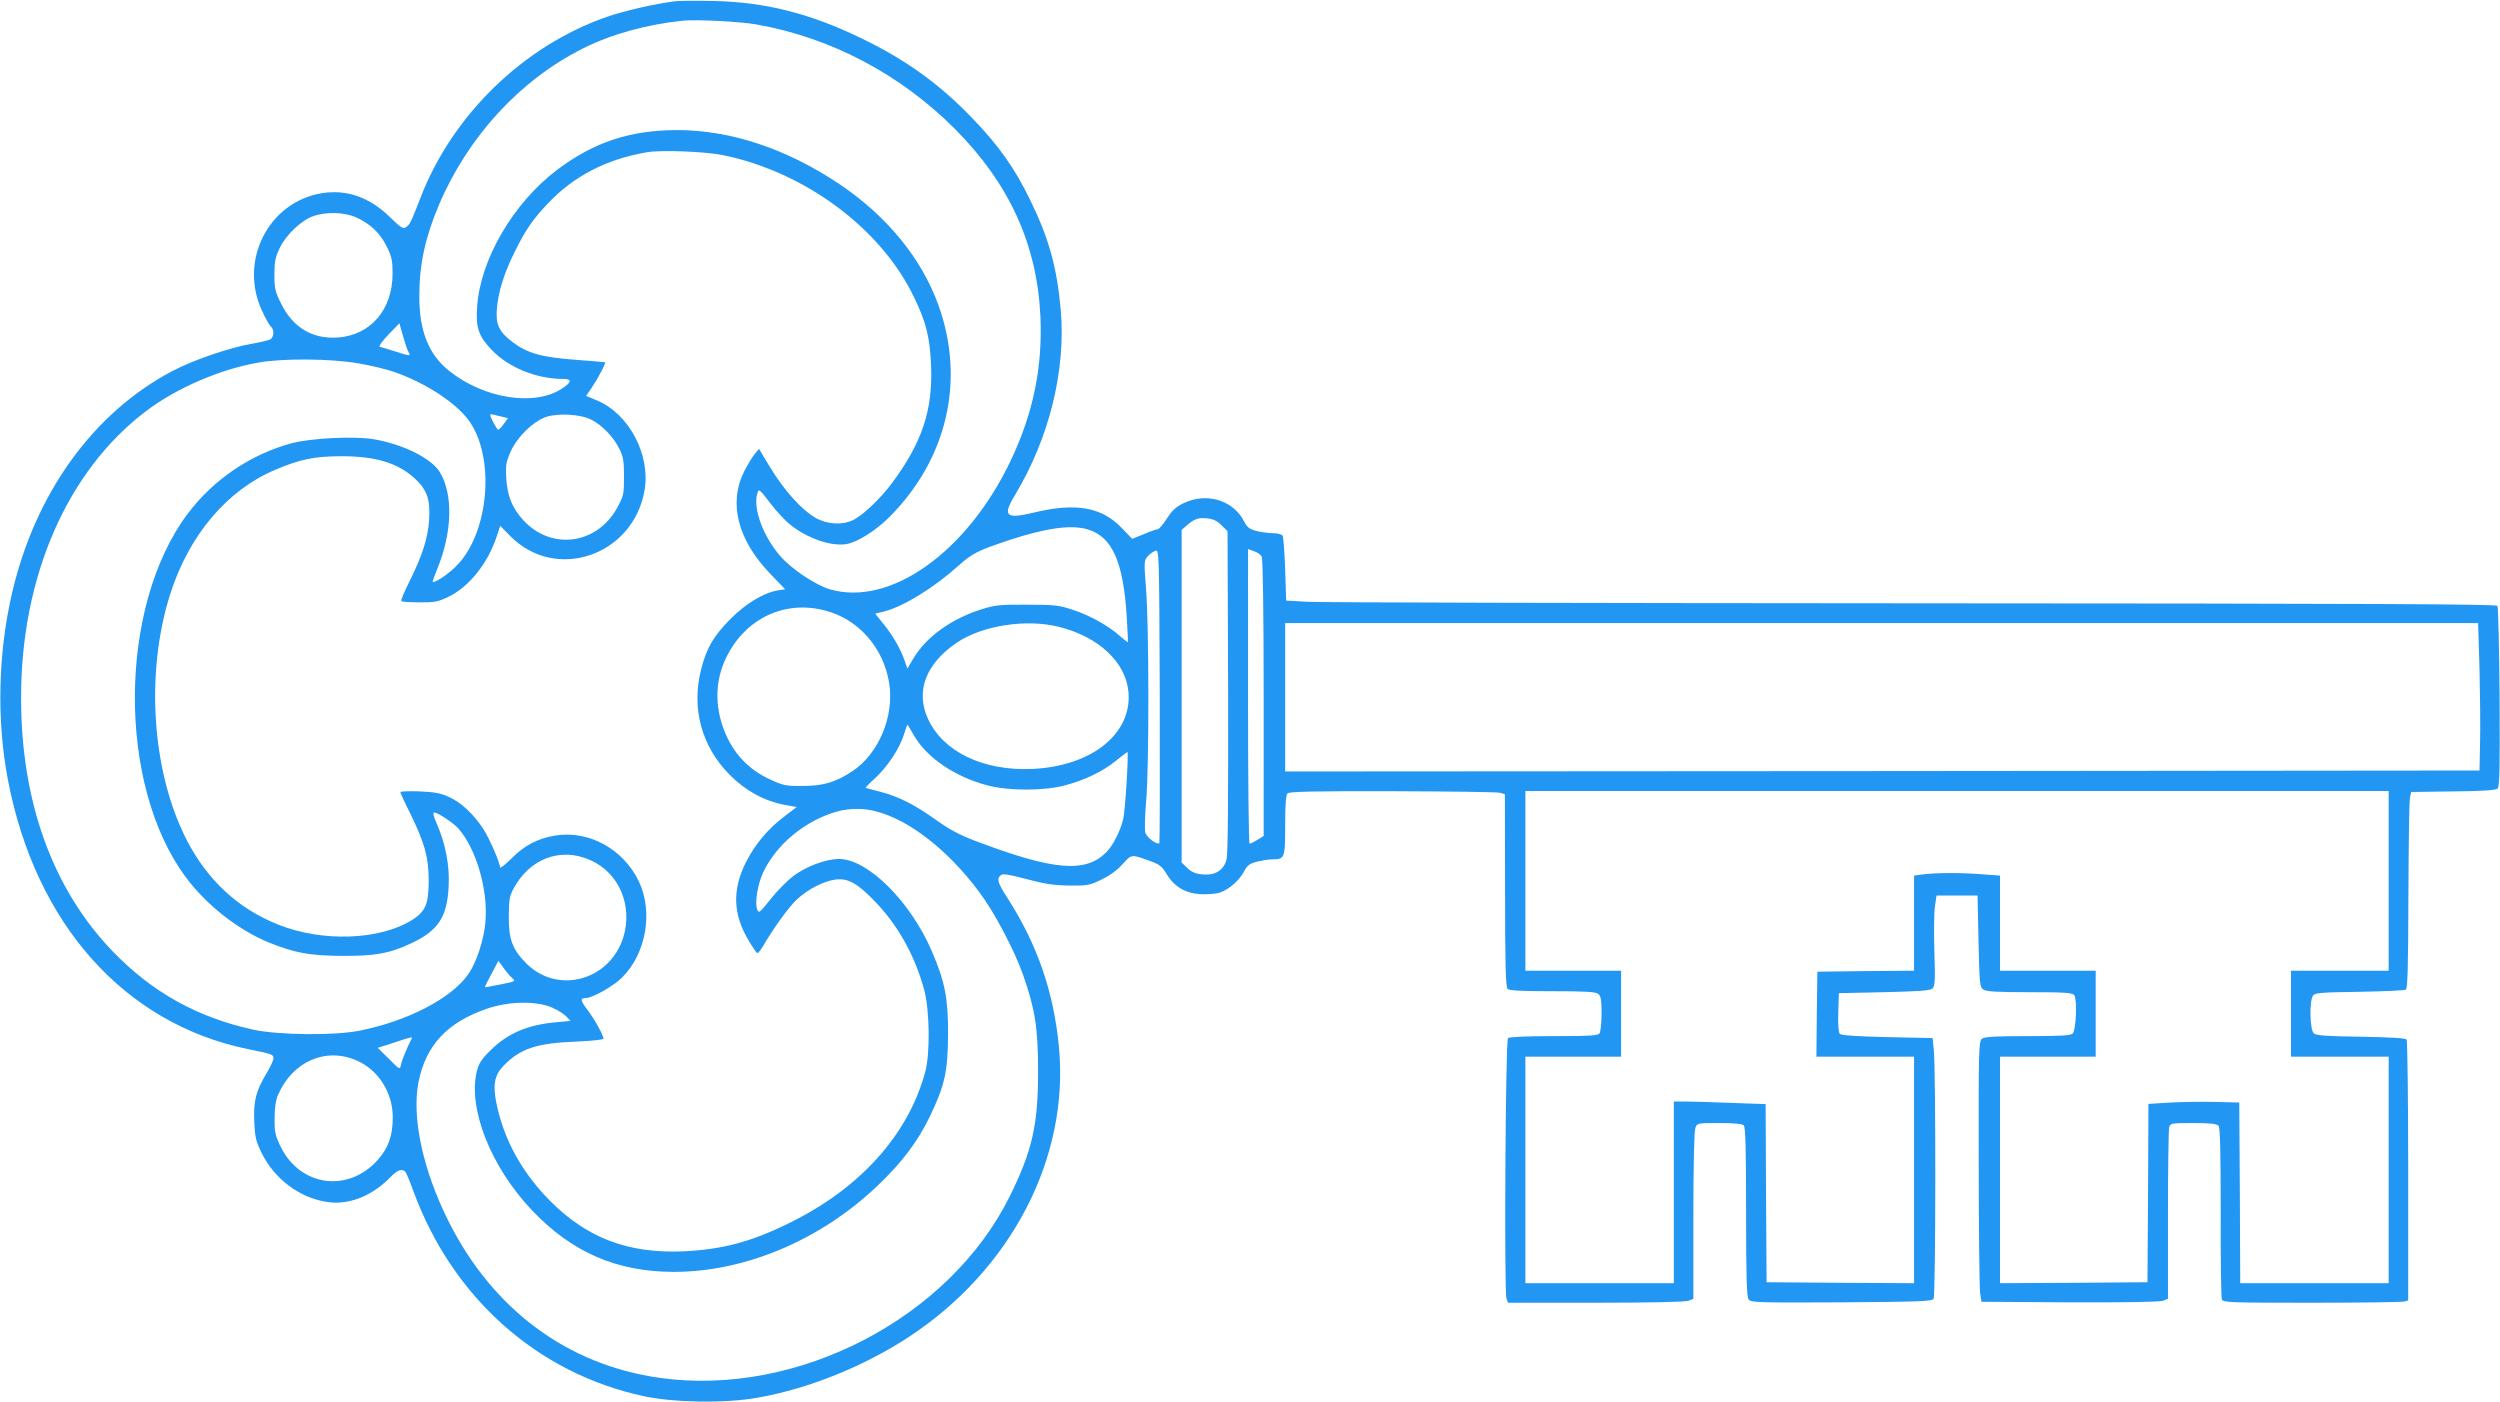 <?xml version="1.0" standalone="no"?>
<!DOCTYPE svg PUBLIC "-//W3C//DTD SVG 20010904//EN"
 "http://www.w3.org/TR/2001/REC-SVG-20010904/DTD/svg10.dtd">
<svg version="1.0" xmlns="http://www.w3.org/2000/svg"
 width="1280pt" height="718pt" viewBox="0 0 1280 718"
 preserveAspectRatio="xMidYMid meet">
<g transform="translate(0,718) scale(0.1,-0.1)"
fill="#2196f3" stroke="none">
<path d="M3460 7174 c-106 -13 -262 -49 -352 -80 -429 -149 -795 -505 -958
-934 -48 -123 -51 -130 -73 -144 -14 -9 -28 1 -79 51 -105 103 -222 144 -349
124 -273 -44 -427 -344 -308 -601 17 -38 38 -75 45 -81 20 -16 17 -57 -3 -67
-10 -5 -52 -15 -93 -22 -112 -19 -300 -83 -408 -140 -404 -213 -701 -624 -820
-1135 -72 -309 -80 -655 -21 -960 141 -736 596 -1246 1227 -1376 129 -26 132
-28 132 -48 0 -10 -16 -44 -35 -76 -55 -91 -68 -143 -63 -249 3 -79 9 -100 38
-160 65 -131 190 -226 328 -249 111 -20 232 26 327 122 40 42 65 51 82 29 5
-7 24 -53 42 -103 201 -542 634 -926 1175 -1043 158 -34 421 -38 586 -8 261
46 543 160 775 312 524 345 820 917 767 1482 -27 283 -110 524 -263 763 -52
80 -57 100 -35 118 10 9 42 4 132 -20 93 -25 141 -32 219 -33 94 -1 105 1 167
32 42 20 82 50 107 79 45 50 43 50 141 14 45 -16 60 -27 81 -63 39 -66 96
-101 173 -106 35 -2 81 1 101 8 47 15 101 63 125 109 15 29 27 39 64 49 26 6
60 12 77 12 67 0 69 4 69 173 0 106 4 157 12 165 9 9 141 12 537 11 290 -1
537 -4 551 -8 l25 -7 1 -492 c0 -379 3 -495 13 -505 9 -9 70 -12 230 -12 170
0 221 -3 234 -14 14 -11 17 -31 17 -100 0 -47 -5 -93 -10 -101 -7 -12 -46 -15
-234 -15 -139 0 -229 -4 -235 -10 -13 -13 -20 -1298 -8 -1332 l8 -23 449 0
c267 0 459 4 474 10 l26 10 0 424 c0 252 4 435 10 450 9 26 10 26 123 26 75 0
117 -4 125 -12 9 -9 12 -121 12 -443 0 -331 3 -435 13 -448 11 -16 47 -17 475
-15 398 3 464 5 472 18 11 17 12 1177 1 1275 l-6 60 -232 5 c-147 3 -236 9
-243 16 -7 7 -10 48 -8 110 l3 99 231 5 c173 4 235 8 247 18 14 12 16 36 11
190 -3 98 -2 202 3 232 l8 55 105 0 105 0 5 -233 c5 -217 6 -235 24 -248 16
-11 65 -14 237 -14 179 0 219 -3 229 -15 16 -20 10 -179 -8 -197 -10 -10 -66
-13 -231 -13 -170 0 -222 -3 -234 -14 -16 -12 -17 -68 -16 -635 0 -341 4 -641
7 -666 l7 -45 452 -3 c279 -1 461 2 477 8 l26 10 0 427 c0 236 3 438 6 451 6
21 10 22 124 22 87 0 120 -4 129 -14 8 -9 11 -137 11 -443 -1 -236 2 -437 6
-446 6 -16 42 -17 458 -17 248 0 461 3 474 6 l22 6 0 662 c0 363 -4 666 -8
673 -5 8 -75 12 -233 15 -173 2 -230 6 -242 17 -21 17 -24 168 -4 194 10 14
42 16 237 19 124 2 231 7 238 11 9 6 12 115 13 480 1 260 4 486 8 502 l6 30
214 3 c141 1 219 6 228 14 11 9 13 91 11 467 -2 251 -7 462 -11 469 -7 9 -619
12 -3000 13 -1646 1 -3039 4 -3097 8 l-105 6 -5 160 c-3 88 -9 166 -13 173 -5
6 -26 12 -48 12 -22 0 -60 5 -85 11 -37 10 -48 18 -64 49 -55 108 -190 150
-307 95 -41 -19 -60 -36 -88 -79 -20 -31 -41 -56 -48 -56 -7 0 -39 -11 -71
-25 l-59 -24 -56 58 c-101 105 -235 128 -446 77 -145 -35 -164 -19 -99 88 176
292 262 640 235 949 -19 215 -60 366 -156 562 -79 163 -161 279 -295 418 -170
177 -340 300 -572 412 -262 127 -490 184 -753 190 -88 2 -176 1 -195 -1z m412
-119 c382 -67 740 -256 1019 -537 278 -280 419 -591 436 -959 11 -260 -36
-491 -151 -735 -223 -470 -618 -752 -928 -661 -73 22 -195 103 -253 170 -87
99 -140 243 -118 319 8 27 9 27 65 -46 31 -41 76 -90 100 -109 88 -72 209
-115 290 -103 57 9 151 68 222 139 295 296 389 698 252 1081 -86 242 -265 461
-512 626 -267 178 -550 273 -824 274 -242 0 -429 -61 -618 -204 -223 -168
-393 -458 -409 -700 -8 -107 7 -151 75 -222 85 -89 227 -147 360 -148 51 0 52
-14 2 -48 -139 -94 -399 -55 -579 88 -106 84 -155 205 -154 385 0 161 29 296
100 465 148 349 415 640 736 801 143 73 328 124 512 143 70 7 290 -4 377 -19z
m-167 -670 c419 -87 807 -376 975 -727 62 -128 81 -205 87 -348 10 -227 -45
-395 -199 -602 -58 -79 -151 -168 -201 -191 -56 -27 -133 -22 -192 12 -71 41
-159 139 -230 255 l-59 98 -23 -28 c-13 -16 -37 -57 -54 -90 -80 -160 -31
-349 133 -520 l78 -81 -38 -6 c-73 -12 -163 -67 -242 -146 -87 -88 -122 -148
-150 -257 -51 -199 1 -394 145 -540 81 -82 176 -134 278 -154 l66 -12 -59 -45
c-86 -64 -155 -146 -202 -240 -69 -139 -65 -263 13 -395 22 -38 43 -68 47 -68
4 0 16 15 27 33 54 93 132 201 174 241 60 55 138 95 201 103 64 7 112 -20 206
-119 115 -121 200 -275 246 -447 28 -103 31 -326 5 -420 -88 -324 -336 -598
-702 -776 -194 -95 -341 -133 -540 -142 -279 -11 -488 68 -676 256 -144 144
-237 311 -276 496 -21 99 -12 150 35 198 85 88 168 116 370 124 78 3 142 10
142 15 0 17 -49 105 -84 150 -35 46 -36 58 -7 58 34 0 142 61 185 104 124 123
161 334 88 491 -79 167 -256 265 -429 237 -90 -15 -158 -50 -226 -119 -31 -31
-57 -51 -57 -44 0 24 -53 146 -85 196 -47 73 -112 135 -175 164 -44 20 -75 26
-152 29 -54 2 -98 1 -98 -4 0 -4 22 -53 50 -108 75 -154 94 -223 95 -341 0
-122 -15 -160 -83 -204 -166 -105 -462 -116 -690 -24 -203 81 -359 226 -465
430 -180 349 -214 858 -85 1263 97 302 291 531 538 635 124 53 201 69 335 69
176 1 292 -34 379 -114 63 -58 80 -108 73 -213 -6 -93 -35 -183 -104 -321 -24
-48 -42 -91 -38 -94 3 -3 45 -6 93 -6 74 -1 96 3 145 27 106 49 206 173 251
313 l17 52 54 -55 c233 -233 627 -97 685 236 32 182 -80 393 -244 461 l-55 23
28 41 c31 46 74 126 69 131 -2 1 -70 7 -153 13 -173 13 -244 33 -320 90 -70
53 -88 90 -81 173 8 88 38 184 93 293 55 111 89 160 166 242 133 142 303 230
512 265 75 12 299 3 390 -16z m-1879 -319 c72 -34 119 -78 154 -148 26 -53 30
-72 30 -139 0 -184 -112 -315 -280 -327 -131 -9 -231 51 -292 176 -29 59 -33
76 -33 147 0 67 5 89 28 137 33 67 110 140 170 161 67 24 163 21 223 -7z m265
-687 c12 -23 13 -24 -69 2 -37 11 -72 22 -78 24 -6 2 14 30 45 62 l56 58 18
-64 c10 -35 22 -72 28 -82z m-259 -59 c62 -10 145 -30 185 -44 155 -53 310
-153 379 -243 139 -182 112 -568 -52 -743 -40 -43 -107 -90 -128 -90 -3 0 8
31 23 68 77 187 82 383 12 496 -44 70 -186 141 -337 167 -98 17 -320 6 -419
-20 -210 -56 -401 -185 -533 -360 -357 -474 -363 -1388 -11 -1862 107 -144
269 -271 429 -336 130 -52 205 -66 370 -67 173 -1 245 12 359 66 135 64 180
133 188 288 6 107 -16 222 -61 323 -17 39 -21 57 -12 57 17 0 97 -53 122 -81
93 -104 155 -320 139 -484 -8 -88 -46 -204 -86 -261 -85 -124 -309 -241 -557
-291 -130 -26 -413 -23 -545 5 -287 63 -517 191 -720 401 -308 320 -470 768
-469 1301 0 619 237 1161 641 1466 156 118 379 214 576 248 123 22 370 20 507
-4z m741 -274 l28 -7 -21 -29 c-12 -17 -25 -30 -29 -30 -7 0 -41 63 -41 76 0
3 8 3 18 1 9 -3 30 -8 45 -11z m455 -15 c55 -28 114 -89 143 -149 20 -39 24
-63 24 -142 0 -89 -2 -99 -34 -158 -103 -190 -337 -222 -481 -66 -58 63 -82
123 -88 215 -4 67 -1 83 23 138 33 73 112 151 177 175 62 22 180 16 236 -13z
m3226 -540 l31 -31 3 -821 c1 -559 -1 -833 -8 -860 -15 -55 -58 -82 -123 -76
-35 3 -56 12 -77 32 l-30 29 0 851 0 852 23 20 c39 35 61 44 106 39 32 -3 52
-12 75 -35z m-683 -22 c124 -38 181 -167 198 -449 4 -69 7 -126 6 -128 -1 -1
-19 12 -39 30 -59 53 -155 107 -241 135 -72 24 -95 27 -235 27 -135 1 -164 -2
-230 -22 -160 -50 -290 -144 -355 -256 l-29 -49 -12 34 c-21 63 -62 135 -108
191 l-45 56 45 11 c99 25 255 121 383 236 71 63 95 75 256 129 191 63 319 81
406 55z m365 -1606 c-11 -11 -66 30 -72 54 -4 15 -2 85 4 157 16 173 15 900 0
1088 -11 141 -11 148 8 169 10 12 28 25 39 29 20 7 20 3 23 -743 1 -413 0
-752 -2 -754z m524 1467 c6 -12 10 -283 10 -724 l0 -706 -32 -20 c-18 -11 -36
-20 -40 -20 -5 0 -8 340 -8 754 l0 755 30 -11 c17 -5 35 -18 40 -28z m-2235
-276 c171 -44 299 -191 328 -373 26 -169 -54 -360 -188 -449 -86 -57 -149 -76
-255 -76 -89 -1 -100 2 -173 36 -97 46 -167 116 -213 211 -66 139 -68 283 -5
412 98 199 298 294 506 239z m1199 -84 c204 -52 341 -182 354 -335 17 -214
-190 -378 -493 -392 -250 -11 -455 87 -533 255 -66 141 -13 283 146 391 130
89 358 124 526 81z m7271 -212 c3 -128 5 -298 3 -378 l-3 -145 -3057 -3 -3058
-2 0 380 0 380 3054 0 3054 0 7 -232z m-8017 -341 c65 -115 210 -214 377 -258
111 -29 289 -29 398 0 102 27 195 72 262 127 30 24 56 44 57 44 8 0 -11 -302
-21 -343 -15 -63 -52 -135 -87 -171 -108 -107 -270 -93 -669 58 -82 31 -136
60 -204 109 -109 78 -193 120 -287 144 -38 10 -70 18 -72 19 -2 1 20 24 49 50
64 60 123 149 146 220 9 30 18 54 19 54 1 0 16 -24 32 -53z m7552 -747 l0
-460 -250 0 -250 0 0 -220 0 -220 250 0 250 0 0 -580 0 -580 -380 0 -380 0 -2
463 -3 462 -120 3 c-66 2 -171 0 -232 -3 l-113 -7 -2 -456 -3 -457 -377 -3
-378 -2 0 580 0 580 245 0 245 0 0 220 0 220 -245 0 -245 0 0 244 0 243 -82 6
c-105 9 -238 9 -305 1 l-53 -7 0 -243 0 -244 -247 -2 -248 -3 -3 -217 -2 -218
250 0 250 0 0 -580 0 -580 -377 2 -378 3 -3 456 -2 456 -173 6 c-94 4 -200 7
-234 7 l-63 0 0 -465 0 -465 -380 0 -380 0 0 580 0 580 245 0 245 0 0 220 0
220 -245 0 -245 0 0 460 0 460 2210 0 2210 0 0 -460z m-7745 356 c172 -45 368
-198 527 -411 78 -103 182 -300 226 -426 62 -176 77 -273 77 -494 0 -276 -30
-407 -145 -640 -309 -624 -1086 -1028 -1790 -930 -474 66 -857 350 -1084 803
-131 262 -189 531 -153 713 38 188 147 305 352 375 110 38 254 40 332 5 28
-12 61 -33 72 -45 l22 -23 -75 -7 c-146 -13 -249 -58 -336 -145 -43 -42 -59
-67 -68 -103 -48 -191 70 -492 282 -715 204 -215 435 -315 726 -315 367 0 753
164 1044 442 125 119 206 227 268 356 76 158 91 230 92 419 1 182 -16 269 -83
425 -110 255 -328 472 -475 472 -68 0 -168 -38 -234 -87 -31 -24 -84 -77 -117
-119 -55 -69 -60 -74 -68 -53 -13 34 1 126 29 187 67 146 217 270 383 316 61
16 135 17 196 0z m-1460 -251 c145 -65 215 -232 167 -392 -68 -222 -334 -296
-495 -138 -73 73 -92 122 -92 240 0 85 4 107 23 143 83 157 244 217 397 147z
m-400 -605 c16 -14 11 -16 -61 -30 -43 -9 -80 -15 -81 -15 -2 1 13 32 33 68
l36 68 27 -38 c15 -21 36 -45 46 -53z m-517 -307 c-24 -47 -51 -113 -55 -134
-5 -27 -6 -27 -62 30 l-57 56 81 26 c90 30 98 32 93 22z m-281 -113 c110 -48
184 -164 184 -290 0 -94 -22 -158 -78 -220 -151 -168 -395 -135 -495 67 -29
60 -33 76 -32 148 0 53 6 94 18 120 74 171 245 245 403 175z"/>
</g>
</svg>
